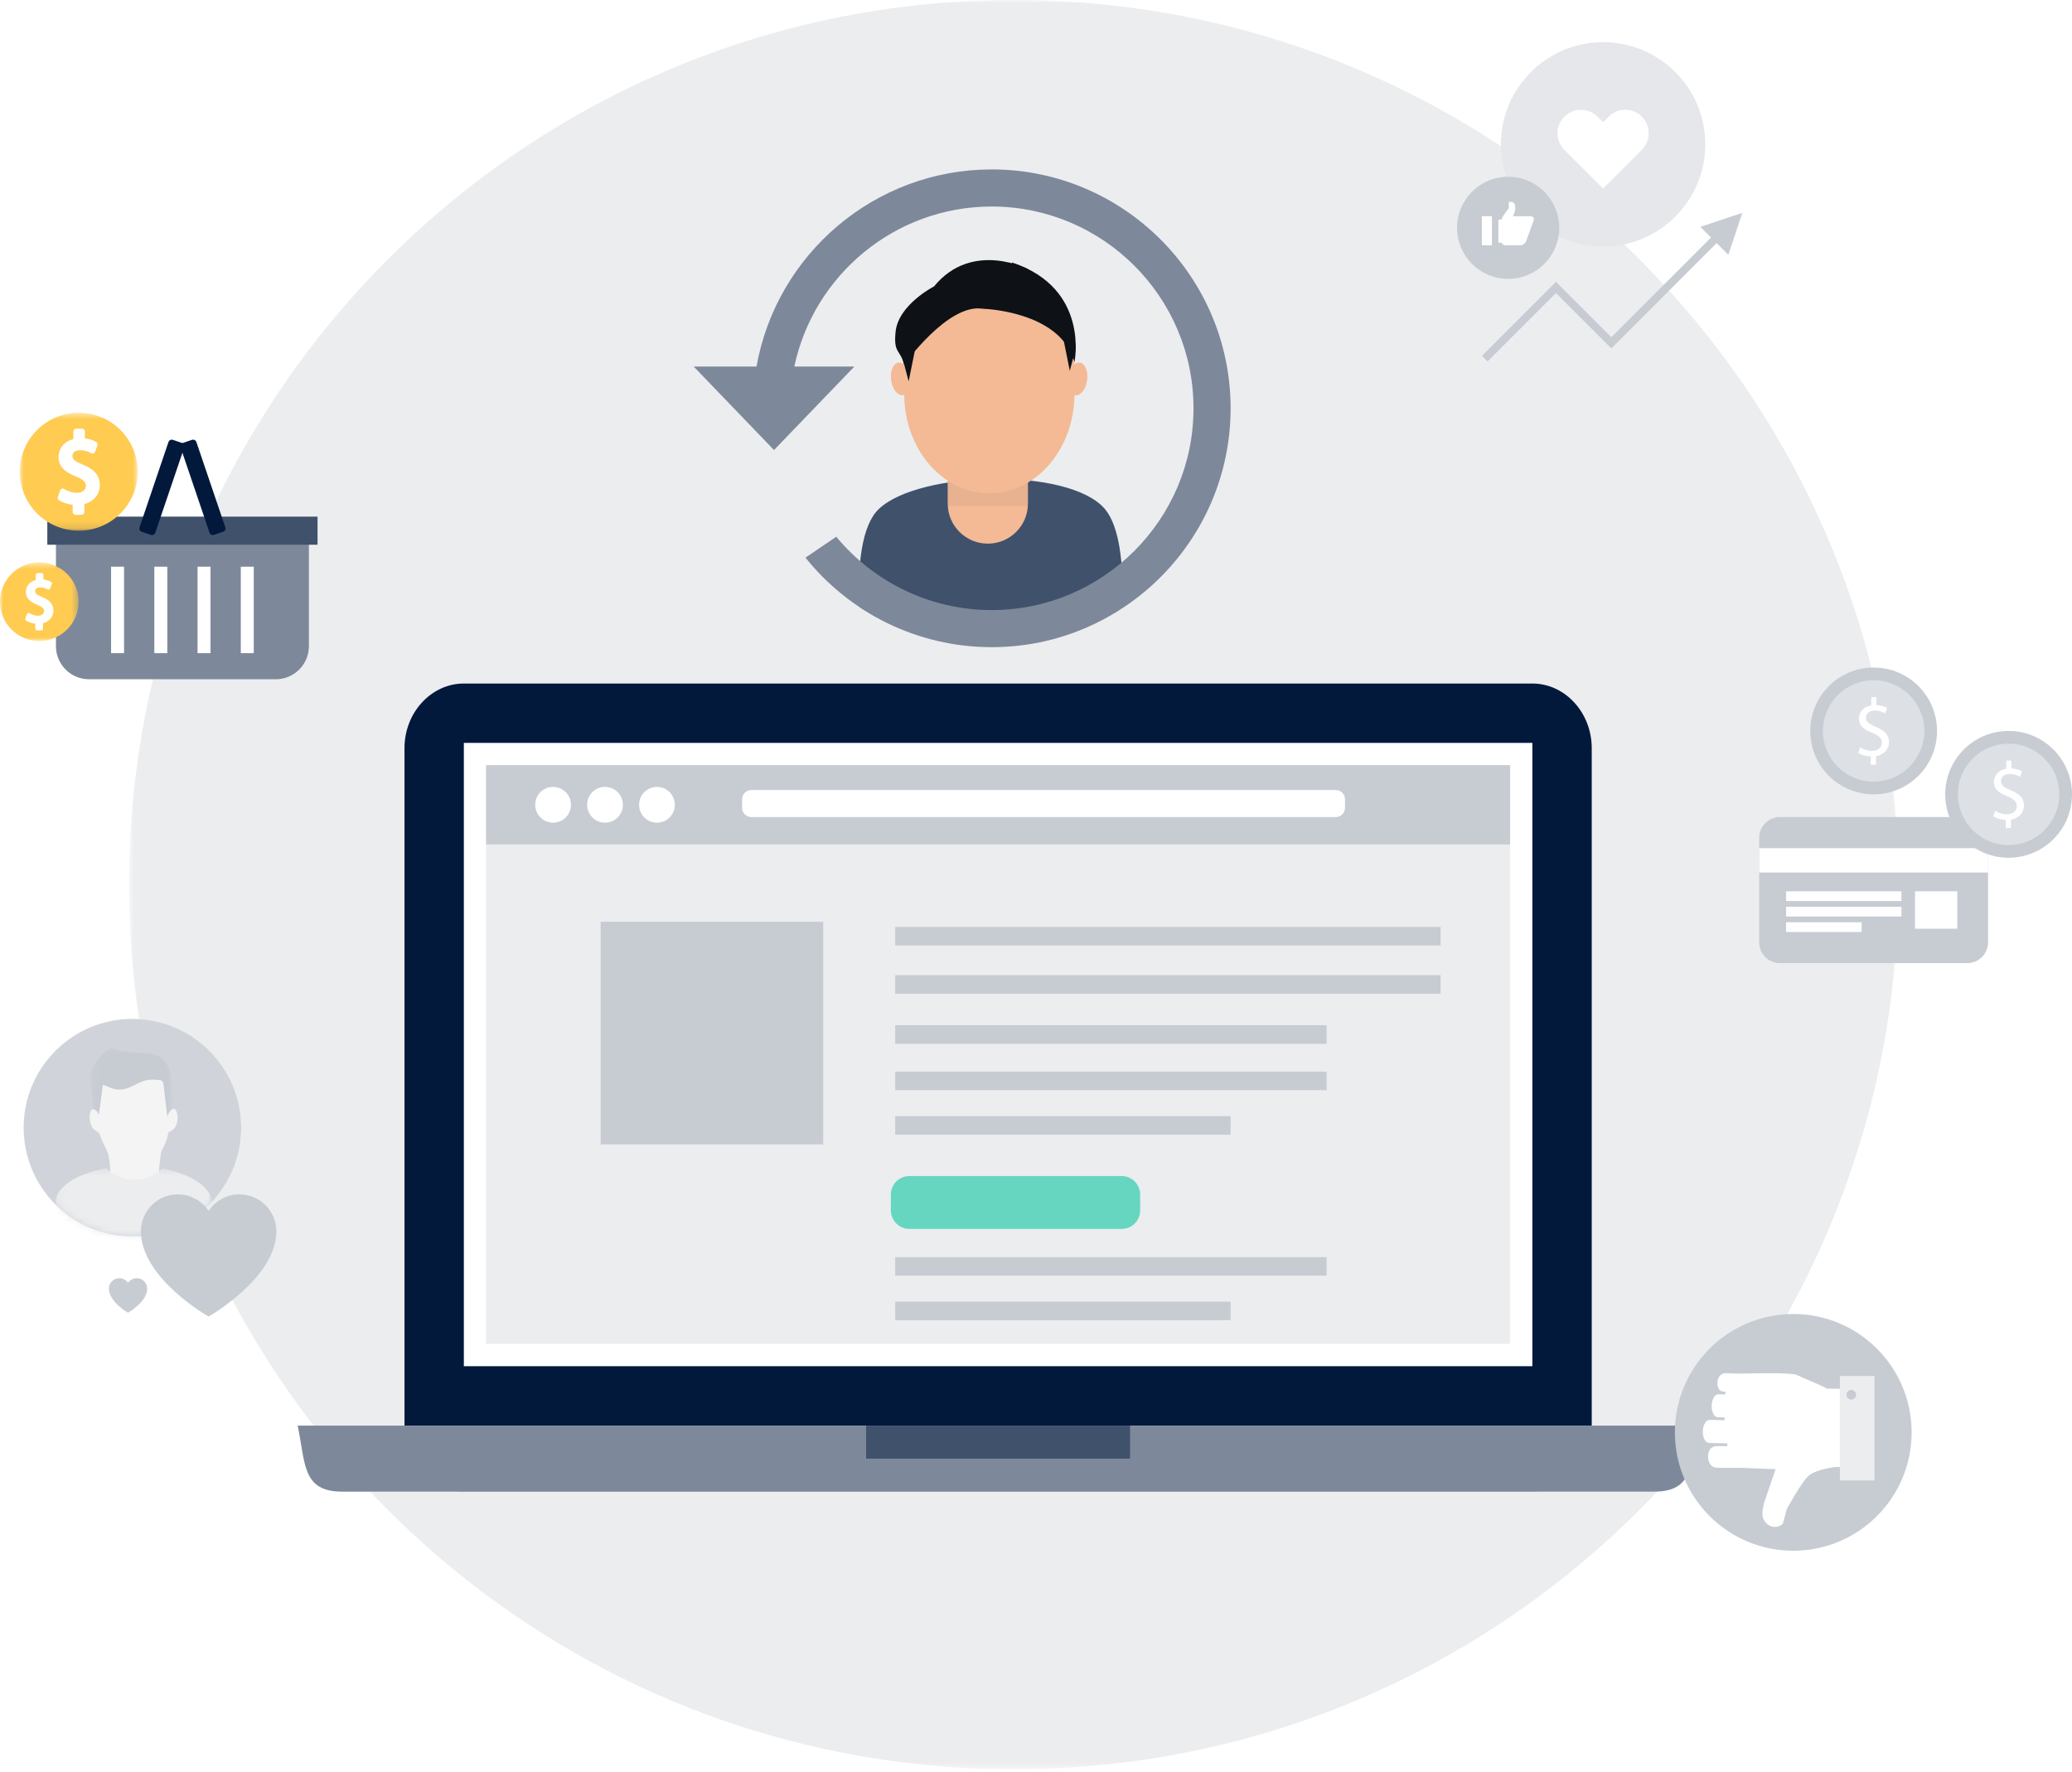 <svg fill="none" height="260" viewBox="0 0 304 260" width="304" xmlns="http://www.w3.org/2000/svg" xmlns:xlink="http://www.w3.org/1999/xlink"><rect x="0" y="0" width="304" height="260" fill="#333333" stroke="none"/><clipPath id="a"><path d="m0 0h304v260h-304z"/></clipPath><mask id="b" height="260" maskUnits="userSpaceOnUse" width="260" x="19" y="0"><path clip-rule="evenodd" d="m19.101 0h259.58v259.58h-259.58z" fill="#fff" fill-rule="evenodd"/></mask><mask id="c" height="18" maskUnits="userSpaceOnUse" width="19" x="2" y="60"><path clip-rule="evenodd" d="m2.902 60.56h17.304v17.304h-17.304z" fill="#fff" fill-rule="evenodd"/></mask><mask id="d" height="13" maskUnits="userSpaceOnUse" width="12" x="0" y="82"><path clip-rule="evenodd" d="m0 82.512h11.536v11.536h-11.536z" fill="#fff" fill-rule="evenodd"/></mask><mask id="e" height="33" maskUnits="userSpaceOnUse" width="33" x="3" y="149"><circle cx="19.428" cy="165.446" fill="#fff" r="15.96"/></mask><mask id="f" height="11" maskUnits="userSpaceOnUse" width="13" x="13" y="153"><path clip-rule="evenodd" d="m13.313 153.66h12.01v10.234h-12.01z" fill="#fff" fill-rule="evenodd"/></mask><mask id="g" height="12" maskUnits="userSpaceOnUse" width="24" x="8" y="171"><path clip-rule="evenodd" d="m8.11 171.408h23.002v10.641h-23.002z" fill="#fff" fill-rule="evenodd"/></mask><g clip-path="url(#a)"><path d="m0 0h304v260h-304z" fill="#fff"/><g mask="url(#b)"><path clip-rule="evenodd" d="m278.511 129.79c0 71.681-58.109 129.79-129.79 129.79-71.681 0-129.79-58.109-129.79-129.79 0-71.681 58.109-129.79 129.79-129.79 71.681 0 129.79 58.109 129.79 129.79z" fill="#ecedef" fill-rule="evenodd"/></g><path clip-rule="evenodd" d="m8.209 78.025v16.78c0 2.68 2.174 4.853 4.854 4.853h27.404c2.68 0 4.853-2.172 4.853-4.853v-16.78z" fill="#7d899a" fill-rule="evenodd"/><path clip-rule="evenodd" d="m6.941 79.922h39.649v-4.123h-39.649z" fill="#40516c" fill-rule="evenodd"/><path clip-rule="evenodd" d="m16.298 95.829h1.903v-12.687h-1.903z" fill="#fff" fill-rule="evenodd"/><path clip-rule="evenodd" d="m22.643 95.829h1.903v-12.687h-1.903z" fill="#fff" fill-rule="evenodd"/><path clip-rule="evenodd" d="m28.986 95.829h1.903v-12.687h-1.903z" fill="#fff" fill-rule="evenodd"/><path clip-rule="evenodd" d="m35.33 95.829h1.903v-12.687h-1.903z" fill="#fff" fill-rule="evenodd"/><path clip-rule="evenodd" d="m33.059 77.365c.09.269-.053.561-.323.652l-1.342.456c-.271.092-.562-.053-.652-.322l-4.244-12.509c-.092-.27.053-.561.32-.652l1.345-.456c.268-.092.56.052.652.321z" fill="#02193c" fill-rule="evenodd"/><path clip-rule="evenodd" d="m20.471 77.365c-.091.269.054.561.322.652l1.344.456c.269.092.561-.053.652-.322l4.243-12.509c.091-.27-.052-.561-.322-.652l-1.344-.456c-.268-.092-.561.052-.651.321z" fill="#02193c" fill-rule="evenodd"/><g mask="url(#c)"><path clip-rule="evenodd" d="m20.206 69.212c0 4.778-3.874 8.652-8.652 8.652-4.778 0-8.652-3.874-8.652-8.652 0-4.779 3.874-8.652 8.652-8.652 4.778 0 8.652 3.873 8.652 8.652z" fill="#ffcb50" fill-rule="evenodd"/></g><path clip-rule="evenodd" d="m11.064 75.13v-1.456c-.836-.014-1.701-.275-2.206-.635l.346-.965c.519.345 1.269.62 2.076.62 1.024 0 1.716-.592 1.716-1.414 0-.792-.562-1.283-1.629-1.715-1.471-.578-2.379-1.241-2.379-2.495 0-1.196.851-2.105 2.177-2.321v-1.457h.894v1.399c.865.028 1.456.26 1.874.504l-.36.952c-.303-.173-.894-.491-1.817-.491-1.11 0-1.528.663-1.528 1.241 0 .749.534 1.124 1.788 1.644 1.485.604 2.235 1.355 2.235 2.638 0 1.139-.793 2.206-2.278 2.451v1.499z" fill="#fff" fill-rule="evenodd"/><path clip-rule="evenodd" d="m11.463 74.731h.109v-1.1c0-.195.141-.362.335-.394 1.181-.195 1.944-1.003 1.944-2.057 0-1.05-.556-1.686-1.986-2.268-1.115-.462-2.037-.931-2.037-2.014 0-.79.603-1.64 1.928-1.64.681 0 1.199.152 1.601.332l.076-.202c-.408-.182-.865-.28-1.387-.297-.215-.007-.386-.183-.386-.399v-1h-.096v1.058c0 .196-.142.363-.335.394-1.136.185-1.842.923-1.842 1.927 0 .927.596 1.522 2.126 2.123.878.356 1.882.913 1.882 2.087 0 1.051-.889 1.813-2.115 1.813-.634 0-1.29-.156-1.861-.437l-.075.21c.463.239 1.116.397 1.726.407.218.004.393.181.393.4zm.509.8h-.908c-.22 0-.399-.179-.399-.399v-1.079c-.772-.076-1.541-.331-2.039-.687-.145-.104-.204-.292-.144-.46l.346-.965c.042-.116.134-.206.25-.244.117-.038.245-.021.347.047.529.351 1.205.553 1.855.553.787 0 1.317-.407 1.317-1.014 0-.408-.167-.854-1.38-1.345-1.298-.51-2.629-1.25-2.629-2.865 0-1.295.843-2.304 2.177-2.645v-1.133c0-.221.179-.4.399-.4h.894c.221 0 .4.179.4.4v1.026c.626.065 1.177.24 1.676.531.169.099.241.304.172.486l-.36.952c-.041.109-.128.195-.238.235-.11.039-.232.029-.333-.029-.23-.131-.769-.438-1.619-.438-.832 0-1.129.434-1.129.841 0 .441.222.729 1.541 1.275 1.154.47 2.481 1.237 2.481 3.007 0 1.338-.902 2.418-2.278 2.775v1.176c0 .22-.179.399-.4.399z" fill="#fff" fill-rule="evenodd"/><g mask="url(#d)"><path clip-rule="evenodd" d="m11.536 88.28c0 3.186-2.582 5.768-5.768 5.768-3.186 0-5.768-2.582-5.768-5.768 0-3.186 2.582-5.768 5.768-5.768 3.186 0 5.768 2.582 5.768 5.768z" fill="#ffcb50" fill-rule="evenodd"/></g><g clip-rule="evenodd" fill-rule="evenodd"><path d="m5.442 92.227v-.971c-.557-.009-1.134-.183-1.471-.423l.231-.643c.346.23.846.413 1.384.413.683 0 1.144-.394 1.144-.942 0-.528-.375-.855-1.086-1.143-.98-.385-1.586-.827-1.586-1.663 0-.797.567-1.403 1.451-1.547v-.971h.596v.933c.577.019.971.173 1.25.336l-.24.635c-.202-.115-.596-.327-1.211-.327-.74 0-1.019.442-1.019.827 0 .499.356.75 1.192 1.096.99.403 1.49.903 1.49 1.758 0 .759-.529 1.471-1.519 1.634v1z" fill="#fff"/><path d="m5.708 91.96h.073v-.733c0-.13.094-.241.223-.263.787-.13 1.296-.668 1.296-1.371 0-.7-.371-1.124-1.324-1.512-.743-.308-1.358-.621-1.358-1.342 0-.527.402-1.094 1.285-1.094.454 0 .799.102 1.067.221l.051-.134c-.272-.121-.577-.186-.925-.198-.144-.004-.257-.122-.257-.266v-.667h-.064v.705c0 .131-.095.242-.224.263-.757.123-1.228.616-1.228 1.284 0 .618.397 1.015 1.417 1.415.586.237 1.255.609 1.255 1.391 0 .701-.593 1.209-1.41 1.209-.423 0-.86-.104-1.24-.291l-.05.14c.309.16.744.265 1.151.272.145.003.262.121.262.266zm.339.533h-.606c-.147 0-.266-.119-.266-.266v-.72c-.515-.051-1.027-.221-1.359-.458-.097-.069-.136-.195-.096-.306l.231-.643c.028-.077.089-.137.167-.163.078-.025.163-.014.231.031.353.234.803.369 1.237.369.525 0 .878-.272.878-.676 0-.272-.112-.569-.92-.896-.865-.34-1.752-.834-1.752-1.91 0-.864.562-1.536 1.451-1.763v-.755c0-.147.119-.266.266-.266h.596c.147 0 .266.119.266.266v.684c.417.043.785.16 1.117.354.112.066.161.203.115.324l-.24.635c-.027.073-.086.13-.159.156-.074.026-.155.019-.222-.019-.153-.088-.513-.292-1.079-.292-.555 0-.752.29-.752.561 0 .294.148.486 1.028.85.769.313 1.654.825 1.654 2.005 0 .892-.601 1.612-1.519 1.85v.784c0 .147-.119.266-.266.266z" fill="#fff"/><path d="m291.683 122.897v15.378c0 1.664-1.362 3.026-3.027 3.026h-27.521c-1.665 0-3.027-1.362-3.027-3.026v-15.378c0-1.664 1.362-3.026 3.027-3.026h27.521c1.665 0 3.027 1.362 3.027 3.026z" fill="#c7ccd3"/><path d="m258.108 128.008h33.575v-3.568h-33.575z" fill="#fff"/><path d="m280.97 136.259h6.197v-5.486h-6.197z" fill="#fff"/><path d="m262.056 132.196h16.92v-1.423h-16.92z" fill="#fff"/><path d="m262.056 134.467h16.92v-1.423h-16.92z" fill="#fff"/><path d="m262.056 136.735h11.074v-1.423h-11.074z" fill="#fff"/><path d="m304 116.545c0 5.137-4.164 9.301-9.302 9.301-5.137 0-9.302-4.164-9.302-9.301 0-5.139 4.165-9.303 9.302-9.303 5.138 0 9.302 4.164 9.302 9.303z" fill="#c7ccd3"/><path d="m294.698 123.986c-4.103 0-7.441-3.339-7.441-7.441 0-4.104 3.338-7.441 7.441-7.441s7.441 3.337 7.441 7.441c0 4.102-3.338 7.441-7.441 7.441z" fill="#dde0e5"/><path d="m294.282 121.504v-1.22c-.701-.012-1.415-.229-1.838-.531l.291-.81c.422.289 1.051.519 1.716.519.87 0 1.45-.495 1.45-1.184 0-.665-.471-1.076-1.366-1.439-1.233-.484-1.994-1.051-1.994-2.103 0-1.003.713-1.764 1.813-1.946v-1.208h.761v1.171c.726.025 1.221.219 1.572.424l-.302.797c-.254-.144-.75-.422-1.523-.422-.931 0-1.281.556-1.281 1.051 0 .617.447.932 1.498 1.379 1.245.507 1.874 1.123 1.874 2.199 0 .967-.664 1.862-1.91 2.067v1.256z" fill="#fff"/><path d="m284.199 107.242c0 5.137-4.165 9.302-9.302 9.302-5.138 0-9.303-4.165-9.303-9.302 0-5.138 4.165-9.303 9.303-9.303 5.137 0 9.302 4.165 9.302 9.303z" fill="#c7ccd3"/><path d="m274.897 114.683c-4.104 0-7.442-3.339-7.442-7.441 0-4.103 3.338-7.441 7.442-7.441 4.103 0 7.441 3.338 7.441 7.441 0 4.102-3.338 7.441-7.441 7.441z" fill="#dde0e5"/><path d="m274.48 112.202v-1.219c-.701-.013-1.415-.23-1.838-.532l.291-.81c.422.29 1.051.52 1.716.52.87 0 1.45-.496 1.45-1.185 0-.665-.471-1.076-1.366-1.439-1.233-.483-1.994-1.051-1.994-2.103 0-1.003.713-1.764 1.813-1.945v-1.209h.761v1.172c.726.024 1.221.218 1.572.424l-.302.796c-.254-.144-.75-.422-1.523-.422-.931 0-1.281.556-1.281 1.052 0 .616.447.931 1.498 1.378 1.245.507 1.874 1.123 1.874 2.199 0 .967-.664 1.862-1.91 2.067v1.256z" fill="#fff"/><path d="m233.536 209.361c0 5.217-3.919 9.485-8.709 9.485h-156.772c-4.79 0-8.71-4.268-8.71-9.485v-99.592c0-5.217 3.919-9.485 8.71-9.485h156.772c4.79 0 8.709 4.268 8.709 9.485z" fill="#02193c"/><path d="m68.055 200.444h156.771v-91.45h-156.771z" fill="#fff"/><path d="m71.321 197.177h150.239v-84.917h-150.239z" fill="#ecedef"/><path d="m71.321 123.891h150.239v-11.631h-150.239z" fill="#c7ccd3"/><path d="m249.213 209.164c-1.171 5.531-.635 9.681-6.513 9.681h-192.518c-5.879 0-5.343-4.15-6.51-9.681z" fill="#fff"/><path d="m249.213 209.164c-1.171 5.531-.635 9.681-6.513 9.681h-192.518c-5.879 0-5.343-4.15-6.51-9.681z" fill="#7d899a"/><path d="m99.012 118.075c0 1.449-1.175 2.624-2.623 2.624-1.449 0-2.623-1.175-2.623-2.624 0-1.448 1.174-2.623 2.623-2.623 1.449 0 2.623 1.175 2.623 2.623z" fill="#fff"/><path d="m91.392 118.075c0 1.449-1.174 2.624-2.623 2.624s-2.623-1.175-2.623-2.624c0-1.448 1.174-2.623 2.623-2.623s2.623 1.175 2.623 2.623z" fill="#fff"/><path d="m83.771 118.075c0 1.449-1.174 2.624-2.623 2.624s-2.623-1.175-2.623-2.624c0-1.448 1.174-2.623 2.623-2.623s2.623 1.175 2.623 2.623z" fill="#fff"/><path d="m197.337 118.521c0 .752-.609 1.361-1.361 1.361h-85.734c-.752 0-1.361-.609-1.361-1.361v-1.251c0-.751.609-1.361 1.361-1.361h85.734c.752 0 1.361.61 1.361 1.361z" fill="#fff"/><path d="m88.123 167.894h32.661v-32.661h-32.661z" fill="#c7ccd3"/><path d="m131.345 138.716h80.019v-2.722h-80.019z" fill="#c7ccd3"/><path d="m131.345 145.793h80.019v-2.722h-80.019z" fill="#c7ccd3"/><path d="m131.345 153.143h63.293v-2.722h-63.293z" fill="#c7ccd3"/><path d="m131.345 159.946h63.293v-2.721h-63.293z" fill="#c7ccd3"/><path d="m131.345 166.478h49.207v-2.722h-49.207z" fill="#c7ccd3"/><path d="m131.345 187.163h63.293v-2.722h-63.293z" fill="#c7ccd3"/><path d="m131.345 193.695h49.207v-2.721h-49.207z" fill="#c7ccd3"/><path d="m167.285 177.579c0 1.503-1.218 2.722-2.721 2.722h-31.136c-1.504 0-2.722-1.219-2.722-2.722v-2.313c0-1.503 1.218-2.722 2.722-2.722h31.136c1.503 0 2.721 1.219 2.721 2.722z" fill="#66d6c0"/><path d="m127.078 214.006h38.725v-4.842h-38.725z" fill="#40516c"/><path d="m164.709 88.397c-5.585 3.957-12.409 6.282-19.776 6.282-6.985 0-13.481-2.09-18.896-5.679-.214-6.185.389-11.911 2.888-14.31 5.869-5.635 27.979-6.198 33.195 0 2.115 2.514 2.702 7.878 2.589 13.707z" fill="#fff"/><path d="m164.709 88.397c-5.585 3.957-12.409 6.282-19.776 6.282-6.985 0-13.481-2.09-18.896-5.679-.214-6.185.389-11.911 2.888-14.31 5.869-5.635 27.979-6.198 33.195 0 2.115 2.514 2.702 7.878 2.589 13.707z" fill="#40516c"/><path d="m150.818 61.003v12.872c0 3.251-2.635 5.886-5.886 5.886-1.626 0-3.097-.659-4.161-1.724-1.066-1.065-1.725-2.537-1.725-4.162v-12.872c0-3.25 2.636-5.886 5.886-5.886 1.627 0 3.097.659 4.162 1.725 1.065 1.065 1.724 2.536 1.724 4.161z" fill="#f3ba95"/><path d="m157.642 53.115c0 8.058-5.591 14.591-12.489 14.591s-12.49-6.533-12.49-14.591c0-8.058 5.592-14.59 12.49-14.59s12.489 6.532 12.489 14.59z" fill="#f3ba95"/><path d="m139.046 74.219h11.772v-7.703h-11.772z" fill="#0e1116" fill-opacity=".05"/><path d="m157.642 57.793c0 8.058-5.591 14.591-12.489 14.591s-12.49-6.532-12.49-14.591c0-8.058 5.592-14.59 12.49-14.59s12.489 6.532 12.489 14.59z" fill="#f3ba95"/><path d="m159.504 55.788c-.182 1.323-.962 2.309-1.743 2.202s-1.267-1.267-1.086-2.59c.182-1.323.962-2.309 1.743-2.202.781.107 1.267 1.267 1.086 2.59z" fill="#f3ba95"/><path d="m130.745 55.788c.181 1.323.961 2.309 1.743 2.202.78-.107 1.266-1.267 1.085-2.59s-.962-2.309-1.743-2.202c-.781.107-1.267 1.267-1.085 2.59z" fill="#f3ba95"/><path d="m144.161 45.297s11.419.284 13.481 7.818c0 0 2.3-10.784-9.12-14.59z" fill="#0e1116"/><path d="m132.667 53.492s6.419-9.02 11.494-8.195c0 0 5.205-6.718 6.835-5.74 0 0-8.319-4.417-13.96 2.469 0 0-5.249 2.664-5.642 6.688-.306 3.134.625 2.477 1.273 4.778z" fill="#0e1116"/><path d="m134.202 51.552-.885 4.398-.65-2.458s-1.089-2.472 1.535-1.94z" fill="#0e1116"/><path d="m156.073 50.001.885 4.398.65-2.458s1.088-2.472-1.535-1.94z" fill="#0e1116"/><path d="m145.505 24.857c-17.236 0-31.605 12.508-34.51 28.923h-9.217l11.785 12.248 11.786-12.248h-8.807c2.829-13.395 14.739-23.479 28.963-23.479 16.324 0 29.604 13.28 29.604 29.603 0 16.323-13.28 29.603-29.604 29.603-9.17 0-17.379-4.192-22.812-10.76l-4.516 3.071c6.428 8.001 16.29 13.133 27.328 13.133 19.325 0 35.047-15.722 35.047-35.047 0-19.325-15.722-35.047-35.047-35.047z" fill="#7d899a"/></g><circle cx="19.428" cy="165.446" fill="#fff" r="15.96"/><circle cx="19.428" cy="165.446" fill="#d0d4da" r="15.96"/><g mask="url(#e)"><g mask="url(#f)"><path clip-rule="evenodd" d="m16.085 153.793c-.194.146-2.237 1.62-2.724 3.652-.214.892.368 5.31.406 6.26.021.497.521-.185.839.145-.057-.577 4.164-4.385 5.005-4.583.586-.138 4.708 2.755 4.671 3.382-.026.441.107.759.069 1.199.032.016.062.032.092.046.117-.299.718-.363.785-.677.152-.709.12-3.347-.081-4.634-.326-3.577-2.26-4.004-4.237-4.083-4.932-.2-4.176-1.194-4.826-.707z" fill="#c7ccd3" fill-rule="evenodd"/></g><g clip-rule="evenodd" fill-rule="evenodd"><path d="m25.954 163.226c-.065-.221-.265-.528-.439-.553-.179-.026-.44.21-.593.391-.162.194-.24.458-.404.793-.009-.214-.008-.304-.02-.396-.167-1.45-.341-2.897-.5-4.347-.043-.398-.246-.626-.627-.657-.481-.039-.97-.085-1.447-.043-.844.077-1.575.481-2.314.853-.107.053-.212.105-.318.154-1.053.505-2.117.617-3.207.12-.293-.134-.597-.248-.989-.41-.2 1.499-.395 2.948-.593 4.429-.103-.187-.172-.408-.318-.548-.15-.146-.376-.289-.565-.287-.125.002-.316.246-.359.412-.221.865-.098 1.694.394 2.446.095.145.813.535.87.648.243.482.349.922.587 1.407.166.337.33.676.493 1.014.017.037.036.074.054.111.045.098.098.237.152.406h7.807c.041-.183.078-.325.109-.407.027-.074.684-1.001.973-2.573.02-.108.332-.181.413-.258.198-.187.475-.327.592-.553.35-.673.469-1.411.249-2.152z" fill="#f4f4f4"/><path d="m23.345 172.793c-.231-.36-.005-2.191.203-3.283h-7.638c.303 1.121.589 2.962.174 3.519-.099.132-1.301.568-1.615.967l8.414 1.814c-.58-.388 1.008-2.158.462-3.017z" fill="#ecedef"/><path d="m23.429 172.739c-.209-.326-.018-2.489.189-3.569l-7.83-.217c.299 1.096.609 3.491.219 4.015-.035.036-.242.136-.425.225-.413.198-.977.472-1.19.741l-.1.126 9.073 1.955-.427-.288c-.207-.138-.002-.614.215-1.117.276-.642.591-1.373.274-1.871z" fill="#f4f4f4"/></g><g mask="url(#g)"><path clip-rule="evenodd" d="m23.829 171.448c-1.079 1.013-2.522 1.638-4.09 1.638-1.587 0-3.047-.643-4.13-1.678-4.379.777-7.499 2.789-7.499 5.149 0 3.033 5.149 5.492 11.501 5.492 6.351 0 11.501-2.459 11.501-5.492 0-2.321-3.018-4.304-7.284-5.109z" fill="#ecedef" fill-rule="evenodd"/></g></g><path clip-rule="evenodd" d="m40.546 180.652c0 6.862-9.936 12.508-9.936 12.508s-9.938-5.595-9.938-12.508c0-2.993 2.428-5.42 5.419-5.42 1.887 0 3.547.964 4.519 2.427.97-1.463 2.63-2.427 4.517-2.427 2.993 0 5.419 2.427 5.419 5.42z" fill="#c7ccd3" fill-rule="evenodd"/><path clip-rule="evenodd" d="m21.596 189.063c0 1.941-2.809 3.537-2.809 3.537s-2.81-1.582-2.81-3.537c0-.846.687-1.532 1.532-1.532.534 0 1.003.273 1.278.686.274-.413.744-.686 1.277-.686.846 0 1.532.686 1.532 1.532z" fill="#c7ccd3" fill-rule="evenodd"/><path clip-rule="evenodd" d="m263.104 192.785c9.592 0 17.368 7.775 17.368 17.367s-7.776 17.367-17.368 17.367c-9.591 0-17.367-7.775-17.367-17.367s7.776-17.367 17.367-17.367z" fill="#c7ccd3" fill-rule="evenodd"/><path clip-rule="evenodd" d="m251.373 211.72.786.023 1.27.021-.012.411-1.423-.012c-.85-.023-1.361.517-1.387 1.451s.442 1.711 1.292 1.735l3.565.01c.029.001.055-.001.083-.003v.005l4.964.188-1.67 4.904c-.376 1.53-.415 2.219.255 2.969.67.748 1.723.813 2.473.142l.591-2.162s2.1-3.897 3.168-4.858c1.164-1.045 4.191-1.333 4.191-1.333 1.053.038.95.089 2.277.143v-11.56c-2.644-.066-3.762-.064-3.762-.064-.372-.299-3.745-1.645-4.386-1.994-.792-.433-8.221-.201-8.221-.201l-1.756-.049-.5-.014c-.524-.015-1.169.433-1.195 1.369-.026.935.378 1.306.902 1.321l.268.007-.012.413-.046-.001-.781-.023-.178-.004c-.524-.015-.97.731-.997 1.666-.026.935.378 1.704.902 1.718l.179.006.78.021.046.002-.012.412-.773-.022-.785-.022-.634-.018c-.524-.014-.972.732-.998 1.666s.379 1.704.904 1.718z" fill="#fff" fill-rule="evenodd"/><path clip-rule="evenodd" d="m269.94 217.21h5.079v-15.321h-5.079z" fill="#ecedef" fill-rule="evenodd"/><path clip-rule="evenodd" d="m271.679 203.923c-.392-.034-.735.258-.768.647-.034.391.257.738.648.77.391.033.735-.257.768-.648s-.257-.737-.648-.769z" fill="#c7ccd3" fill-rule="evenodd"/><path clip-rule="evenodd" d="m250.195 21.177c0 8.279-6.711 14.992-14.991 14.992s-14.991-6.713-14.991-14.992c0-8.279 6.711-14.992 14.991-14.992s14.991 6.713 14.991 14.992z" fill="#e5e7eb" fill-rule="evenodd"/><path clip-rule="evenodd" d="m240.89 17.122c-1.347-1.346-3.529-1.346-4.874 0l-.812.81-.81-.81c-1.346-1.346-3.528-1.346-4.876 0-1.343 1.345-1.343 3.524 0 4.867l.815.815 4.871 4.869 4.87-4.869.816-.815c1.342-1.345 1.342-3.526 0-4.867z" fill="#fff" fill-rule="evenodd"/><path clip-rule="evenodd" d="m228.769 33.425c0 4.14-3.355 7.495-7.495 7.495-4.139 0-7.496-3.355-7.496-7.495 0-4.141 3.357-7.496 7.496-7.496 4.14 0 7.495 3.355 7.495 7.496z" fill="#c7ccd3" fill-rule="evenodd"/><path clip-rule="evenodd" d="m224.617 31.73h-2.64c.129-.295.28-.665.316-.852.037-.189 0-.644 0-.644 0-.342-.277-.62-.619-.62h-.31v.957s-1.084 1.264-1.084 1.78v3.02c0 .341.277.619.621.619h2.167c.341 0 .719-.278.845-.619l1.098-3.02c.125-.342-.052-.62-.394-.62z" fill="#fff" fill-rule="evenodd"/><path clip-rule="evenodd" d="m219.841 35.601h.826v-3.382h-.826z" fill="#fff" fill-rule="evenodd"/><path clip-rule="evenodd" d="m217.419 35.988h1.472v-4.26h-1.472z" fill="#fff" fill-rule="evenodd"/><path d="m217.841 52.616 10.447-10.447 8.125 8.125 16.251-16.251" stroke="#c7ccd3" stroke-width="1.161"/><path clip-rule="evenodd" d="m255.629 31.229-2.052 6.156-4.104-4.104z" fill="#c7ccd3" fill-rule="evenodd"/></g></svg>
